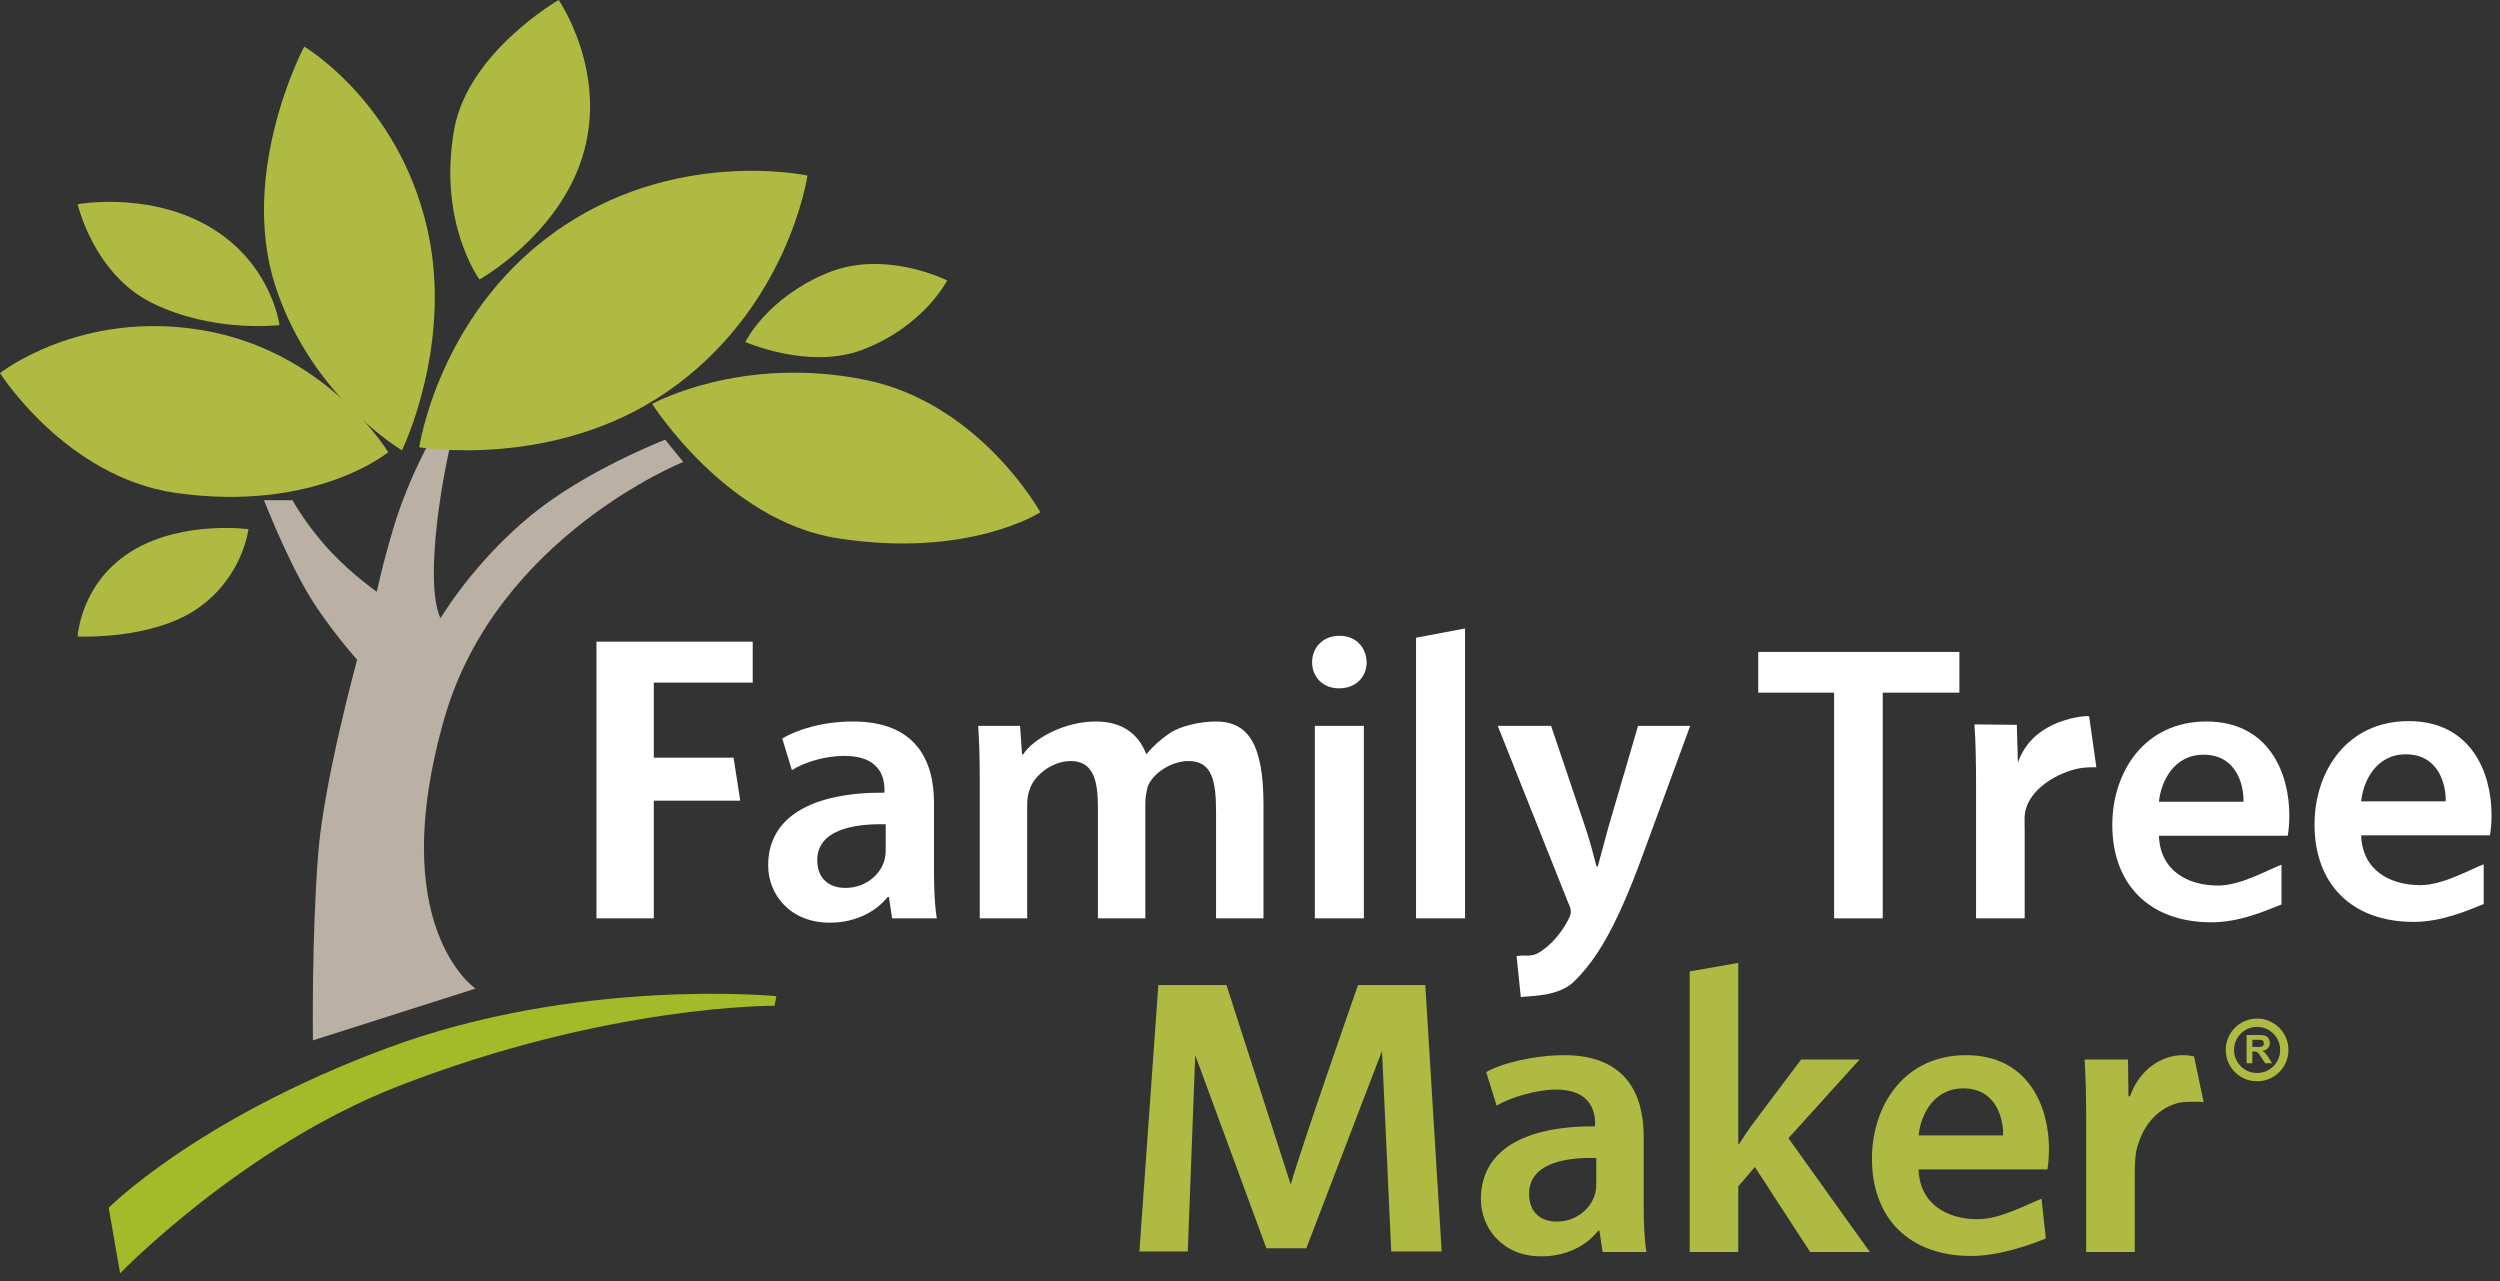 <?xml version="1.0" encoding="UTF-8"?>
<svg width="160px" height="82px" viewBox="0 0 160 82" version="1.1" xmlns="http://www.w3.org/2000/svg" xmlns:xlink="http://www.w3.org/1999/xlink">
    <rect x="0" y="0" width="160" height="82" fill="#333333" stroke="none"/>
    <title>ftm_logo_2</title>
    <g id="Page-1" stroke="none" stroke-width="1" fill="none" fill-rule="evenodd">
        <g id="ftm_logo_2">
            <g id="Group-3">
                <path d="M43.727,29.565 L42.571,28.139 C42.571,28.139 37.506,30.092 33.992,32.975 C30.28,36.021 28.196,39.559 28.196,39.559 C28.196,39.559 27.607,38.663 27.808,35.327 C28.027,31.704 28.858,28.341 28.858,28.341 L27.74,27.826 C27.74,27.826 26.234,30.372 25.253,33.558 C24.483,36.06 24.119,37.873 24.119,37.873 C24.119,37.873 22.593,36.814 21.215,35.356 C19.632,33.685 18.72,32.013 18.72,32.013 L16.894,32.013 C16.894,32.013 18.348,35.748 19.815,38.163 C21.09,40.261 22.857,42.223 22.857,42.223 C22.857,42.223 20.728,49.98 20.363,54.642 C19.937,60.075 20.028,66.584 20.028,66.584 L30.432,63.27 C30.432,63.27 24.587,59.314 28.455,45.925 C31.801,34.342 43.727,29.565 43.727,29.565" id="Shape" fill="#BAB0A3"></path>
                <path d="M27.332,14.576 C29.053,22.03 25.725,28.82 25.725,28.82 C25.725,28.82 19.952,25.434 17.635,18.34 C15.225,10.962 19.47,2.981 19.47,2.981 C19.47,2.981 25.471,6.519 27.332,14.576" id="Shape" fill="#AEBA42"></path>
                <path d="M37.249,10.115 C35.642,15.126 30.685,17.888 30.685,17.888 C30.685,17.888 28.01,14.247 29.067,8.294 C29.948,3.334 35.755,0 35.755,0 C35.755,0 38.991,4.681 37.249,10.115" id="Shape" fill="#AEBA42"></path>
                <path d="M42.639,25.11 C35.402,30.068 26.832,28.624 26.832,28.624 C26.832,28.624 28.042,20.278 35.372,14.947 C43.058,9.357 51.677,11.235 51.677,11.235 C51.677,11.235 50.461,19.752 42.639,25.11" id="Shape" fill="#AEBA42"></path>
                <path d="M55.233,22.373 C51.809,23.697 47.702,21.887 47.702,21.887 C47.702,21.887 49.052,19.078 52.968,17.462 C56.642,15.946 60.621,17.947 60.621,17.947 C60.621,17.947 59.152,20.856 55.233,22.373" id="Shape" fill="#AEBA42"></path>
                <path d="M55.362,24.307 C62.717,25.79 66.584,32.787 66.584,32.787 C66.584,32.787 61.993,35.756 53.614,34.451 C46.479,33.34 41.739,25.849 41.739,25.849 C41.739,25.849 47.406,22.702 55.362,24.307" id="Shape" fill="#AEBA42"></path>
                <path d="M12.902,21.124 C20.942,22.456 24.845,28.94 24.845,28.94 C24.845,28.94 20.174,32.817 11.246,31.545 C4.229,30.545 1.3293926e-14,23.878 1.3293926e-14,23.878 C1.3293926e-14,23.878 5.117,19.833 12.902,21.124" id="Shape" fill="#AEBA42"></path>
                <path d="M12.983,14.281 C17.357,16.572 17.888,20.806 17.888,20.806 C17.888,20.806 13.641,21.328 9.715,19.382 C5.993,17.536 4.969,13.07 4.969,13.07 C4.969,13.07 9.179,12.289 12.983,14.281" id="Shape" fill="#AEBA42"></path>
                <path d="M8.616,35.164 C11.825,33.31 15.901,33.867 15.901,33.867 C15.901,33.867 15.545,36.983 12.571,38.992 C9.647,40.968 4.969,40.737 4.969,40.737 C4.969,40.737 5.148,37.167 8.616,35.164" id="Shape" fill="#AEBA42"></path>
                <path d="M49.689,63.753 C49.689,63.753 37.004,62.522 24.728,67.096 C12.58,71.621 6.957,77.298 6.957,77.298 L7.687,81.491 C7.687,81.491 15.483,73.423 25.458,69.529 C38.904,64.281 49.572,64.369 49.572,64.369 L49.689,63.753 L49.689,63.753 Z" id="Shape" fill="#A3BB28"></path>
            </g>
            <g id="Group-10" transform="translate(37.764, 39.752)">
                <g id="Group-2" fill="#FFFFFF">
                    <polygon id="Shape" points="0.409 1.313 10.41 1.313 10.41 3.934 4.079 3.934 4.079 8.737 9.184 8.737 9.612 11.49 4.079 11.49 4.079 19.022 0.409 19.022"></polygon>
                    <path d="M19.332,19.022 L19.126,17.656 L19.048,17.656 C18.275,18.618 16.962,19.3 15.339,19.3 C12.814,19.3 11.398,17.504 11.398,15.633 C11.398,12.521 14.205,10.953 18.842,10.978 L18.842,10.775 C18.842,9.966 18.508,8.625 16.292,8.625 C15.056,8.625 13.767,9.005 12.917,9.536 L12.3,7.512 C13.227,6.956 14.849,6.424 16.833,6.424 C20.852,6.424 22.011,8.929 22.011,11.61 L22.011,16.063 C22.011,17.175 22.063,18.263 22.192,19.022 L19.332,19.022 L19.332,19.022 Z M18.92,13.002 C16.678,12.951 14.54,13.432 14.54,15.304 C14.54,16.517 15.339,17.074 16.344,17.074 C17.606,17.074 18.533,16.264 18.817,15.38 C18.894,15.152 18.92,14.898 18.92,14.697 L18.92,13.002 L18.92,13.002 Z" id="Shape"></path>
                    <path d="M24.941,10.371 C24.941,8.954 24.915,7.766 24.839,6.703 L27.52,6.703 L27.647,8.525 L27.723,8.525 C28.33,7.563 30.294,6.424 32.368,6.424 C33.986,6.424 35.063,7.145 35.595,8.51 L35.595,8.522 C36.092,7.942 36.5,7.594 37.056,7.201 C37.744,6.715 39.029,6.424 40.04,6.424 C42.089,6.424 43.099,7.816 43.099,11.762 L43.099,19.022 L40.064,19.022 L40.064,12.217 C40.064,10.168 39.787,8.954 38.295,8.954 C37.233,8.954 36.017,9.713 35.689,10.598 C35.613,10.902 35.537,11.281 35.537,11.636 L35.537,19.022 L32.502,19.022 L32.502,11.889 C32.502,10.168 32.195,8.954 30.754,8.954 C29.59,8.954 28.431,9.865 28.153,10.725 C28.026,11.028 27.976,11.383 27.976,11.737 L27.976,19.022 L24.941,19.022 L24.941,10.371 L24.941,10.371 Z" id="Shape"></path>
                    <path d="M49.701,2.633 C49.701,3.569 49.018,4.302 47.93,4.302 C46.894,4.302 46.211,3.569 46.211,2.633 C46.211,1.672 46.919,0.938 47.956,0.938 C49.018,0.938 49.676,1.672 49.701,2.633 L49.701,2.633 Z M46.387,6.703 L49.523,6.703 L49.523,19.022 L46.387,19.022 L46.387,6.703 L46.387,6.703 Z" id="Shape"></path>
                    <polygon id="Shape" points="52.862 1.062 55.998 0.469 55.998 19.022 52.862 19.022"></polygon>
                    <path d="M61.506,6.703 L63.732,13.305 C63.985,14.064 64.238,15 64.415,15.708 L64.491,15.708 C64.693,15 64.921,14.089 65.148,13.279 L67.071,6.703 L70.408,6.703 L67.323,15.101 C65.629,19.705 64.394,21.649 63.024,23.019 C62.01,24.033 60.353,23.96 59.568,24.061 L59.297,21.443 C59.829,21.317 60.242,21.577 60.874,21.121 C61.456,20.742 62.139,20.008 62.569,19.173 C62.695,18.946 62.771,18.769 62.771,18.617 C62.771,18.49 62.746,18.313 62.594,18.01 L58.092,6.703 L61.506,6.703 L61.506,6.703 Z" id="Shape"></path>
                    <polygon id="Shape" points="79.62 4.578 74.764 4.578 74.764 1.973 87.636 1.973 87.636 4.578 82.731 4.578 82.731 19.022 79.62 19.022"></polygon>
                    <path d="M88.705,10.674 C88.705,9.005 88.678,7.722 88.602,6.609 L91.312,6.637 L91.381,9.054 L91.381,9.055 C91.988,7.31 93.457,6.574 94.728,6.243 C95.052,6.159 95.689,6.042 95.941,6.093 L96.403,9.354 C96.148,9.354 95.814,9.346 95.448,9.399 C94.063,9.602 91.809,10.787 91.809,12.632 C91.809,13.389 91.816,13.068 91.816,13.422 L91.816,19.022 L88.704,19.022 L88.704,10.674 L88.705,10.674 Z" id="Shape"></path>
                    <path d="M100.407,13.735 C100.483,15.961 102.228,16.923 104.2,16.923 C105.642,16.923 107.315,15.942 108.251,15.588 L108.251,18.132 C107.188,18.562 105.54,19.275 103.771,19.275 C99.774,19.275 97.423,16.822 97.423,13.052 C97.423,9.637 99.497,6.424 103.442,6.424 C107.437,6.424 108.752,9.713 108.752,12.42 C108.752,13.002 108.702,13.457 108.651,13.735 L100.407,13.735 L100.407,13.735 Z M105.819,11.56 C105.843,10.421 105.338,8.549 103.264,8.549 C101.342,8.549 100.534,10.295 100.407,11.56 L105.819,11.56 L105.819,11.56 Z" id="Shape"></path>
                    <path d="M113.349,13.71 C113.425,15.936 115.17,16.897 117.142,16.897 C118.584,16.897 120.257,15.917 121.193,15.563 L121.193,18.107 C120.13,18.537 118.482,19.249 116.713,19.249 C112.716,19.249 110.366,16.796 110.366,13.027 C110.366,9.612 112.439,6.399 116.384,6.399 C120.379,6.399 121.694,9.688 121.694,12.395 C121.694,12.976 121.644,13.432 121.593,13.71 L113.349,13.71 L113.349,13.71 Z M118.761,11.535 C118.785,10.397 118.28,8.525 116.206,8.525 C114.284,8.525 113.476,10.27 113.349,11.535 L118.761,11.535 L118.761,11.535 Z" id="Shape"></path>
                </g>
                <g id="Group" transform="translate(34.661, 21.355)">
                    <path d="M16.024,6.151 L11.179,18.784 L8.623,18.784 L4.07,6.423 L3.592,18.986 L0.497,18.986 L1.709,1.936 L6.068,1.936 L10.184,14.711 C10.668,12.864 14.488,1.936 14.488,1.936 L18.793,1.936 L19.842,18.986 L16.614,18.986 L16.024,6.151 L16.024,6.151 Z" id="Shape" fill="#AEBA42"></path>
                    <path d="M30.142,19.022 L29.938,17.656 L29.863,17.656 C29.104,18.618 27.814,19.3 26.221,19.3 C23.743,19.3 22.352,17.504 22.352,15.633 C22.352,12.521 25.108,10.953 29.66,10.978 L29.66,10.775 C29.66,9.966 29.332,8.625 27.156,8.625 C25.942,8.625 24.195,9.128 23.36,9.658 L22.693,7.512 C23.603,6.956 25.739,6.424 27.687,6.424 C31.631,6.424 32.77,8.929 32.77,11.61 L32.77,16.063 C32.77,17.175 32.82,18.263 32.947,19.022 L30.142,19.022 L30.142,19.022 Z M29.736,13.002 C27.536,12.951 25.437,13.432 25.437,15.304 C25.437,16.517 26.221,17.074 27.207,17.074 C28.446,17.074 29.358,16.264 29.635,15.38 C29.711,15.152 29.736,14.898 29.736,14.697 L29.736,13.002 L29.736,13.002 Z" id="Shape" fill="#AEBA42"></path>
                    <path d="M38.824,12.116 L38.873,12.116 C39.179,11.636 39.533,11.104 39.861,10.674 L42.846,6.703 L46.588,6.703 L42.034,11.737 L47.245,19.022 L43.427,19.022 L39.887,13.583 L38.824,14.823 L38.824,19.022 L35.714,19.022 L35.714,1.063 L38.824,0.519 L38.824,12.116 L38.824,12.116 Z" id="Shape" fill="#AEBA42"></path>
                    <path d="M50.364,13.735 C50.44,15.961 52.185,16.923 54.157,16.923 C55.598,16.923 57.3,15.967 58.235,15.613 L58.507,18.158 C57.445,18.588 55.496,19.275 53.727,19.275 C49.731,19.275 47.38,16.822 47.38,13.052 C47.38,9.637 49.453,6.424 53.399,6.424 C57.394,6.424 58.709,9.713 58.709,12.42 C58.709,13.002 58.658,13.457 58.608,13.735 L50.364,13.735 L50.364,13.735 Z M55.775,11.56 C55.8,10.421 55.295,8.549 53.221,8.549 C51.299,8.549 50.491,10.295 50.364,11.56 L55.775,11.56 L55.775,11.56 Z" id="Shape" fill="#AEBA42"></path>
                    <path d="M61.09,10.674 C61.09,9.005 61.064,7.816 60.988,6.703 L63.767,6.703 L63.796,9.055 L63.897,9.055 C64.504,7.31 65.946,6.424 67.261,6.424 C67.564,6.424 67.74,6.45 67.994,6.5 L68.608,9.436 C68.355,9.386 67.318,9.382 66.953,9.486 C65.433,9.917 64.631,11.166 64.302,12.524 C64.234,12.799 64.2,13.554 64.2,13.908 L64.2,19.022 L61.09,19.022 L61.09,10.674 L61.09,10.674 Z" id="Shape" fill="#AEBA42"></path>
                    <ellipse id="Oval" stroke="#AEBA42" stroke-width="0.531" cx="72.029" cy="6.089" rx="1.741" ry="1.742"></ellipse>
                    <path d="M71.359,6.944 L71.359,5.131 L72.129,5.131 C72.323,5.131 72.464,5.148 72.551,5.18 C72.639,5.212 72.709,5.27 72.762,5.354 C72.815,5.437 72.842,5.533 72.842,5.639 C72.842,5.775 72.802,5.888 72.723,5.977 C72.642,6.065 72.523,6.122 72.364,6.144 C72.443,6.191 72.509,6.242 72.56,6.296 C72.611,6.352 72.681,6.45 72.768,6.591 L72.99,6.944 L72.551,6.944 L72.287,6.55 C72.193,6.409 72.129,6.32 72.095,6.284 C72.06,6.246 72.023,6.222 71.984,6.208 C71.945,6.194 71.884,6.187 71.8,6.187 L71.725,6.187 L71.725,6.944 L71.359,6.944 L71.359,6.944 Z M71.725,5.898 L71.996,5.898 C72.172,5.898 72.28,5.891 72.325,5.876 C72.369,5.861 72.403,5.835 72.427,5.799 C72.452,5.763 72.464,5.717 72.464,5.663 C72.464,5.602 72.448,5.552 72.415,5.515 C72.382,5.478 72.336,5.454 72.277,5.444 C72.248,5.44 72.159,5.438 72.01,5.438 L71.725,5.438 L71.725,5.898 L71.725,5.898 Z" id="Shape" fill="#AEBA42"></path>
                </g>
            </g>
        </g>
    </g>
</svg>